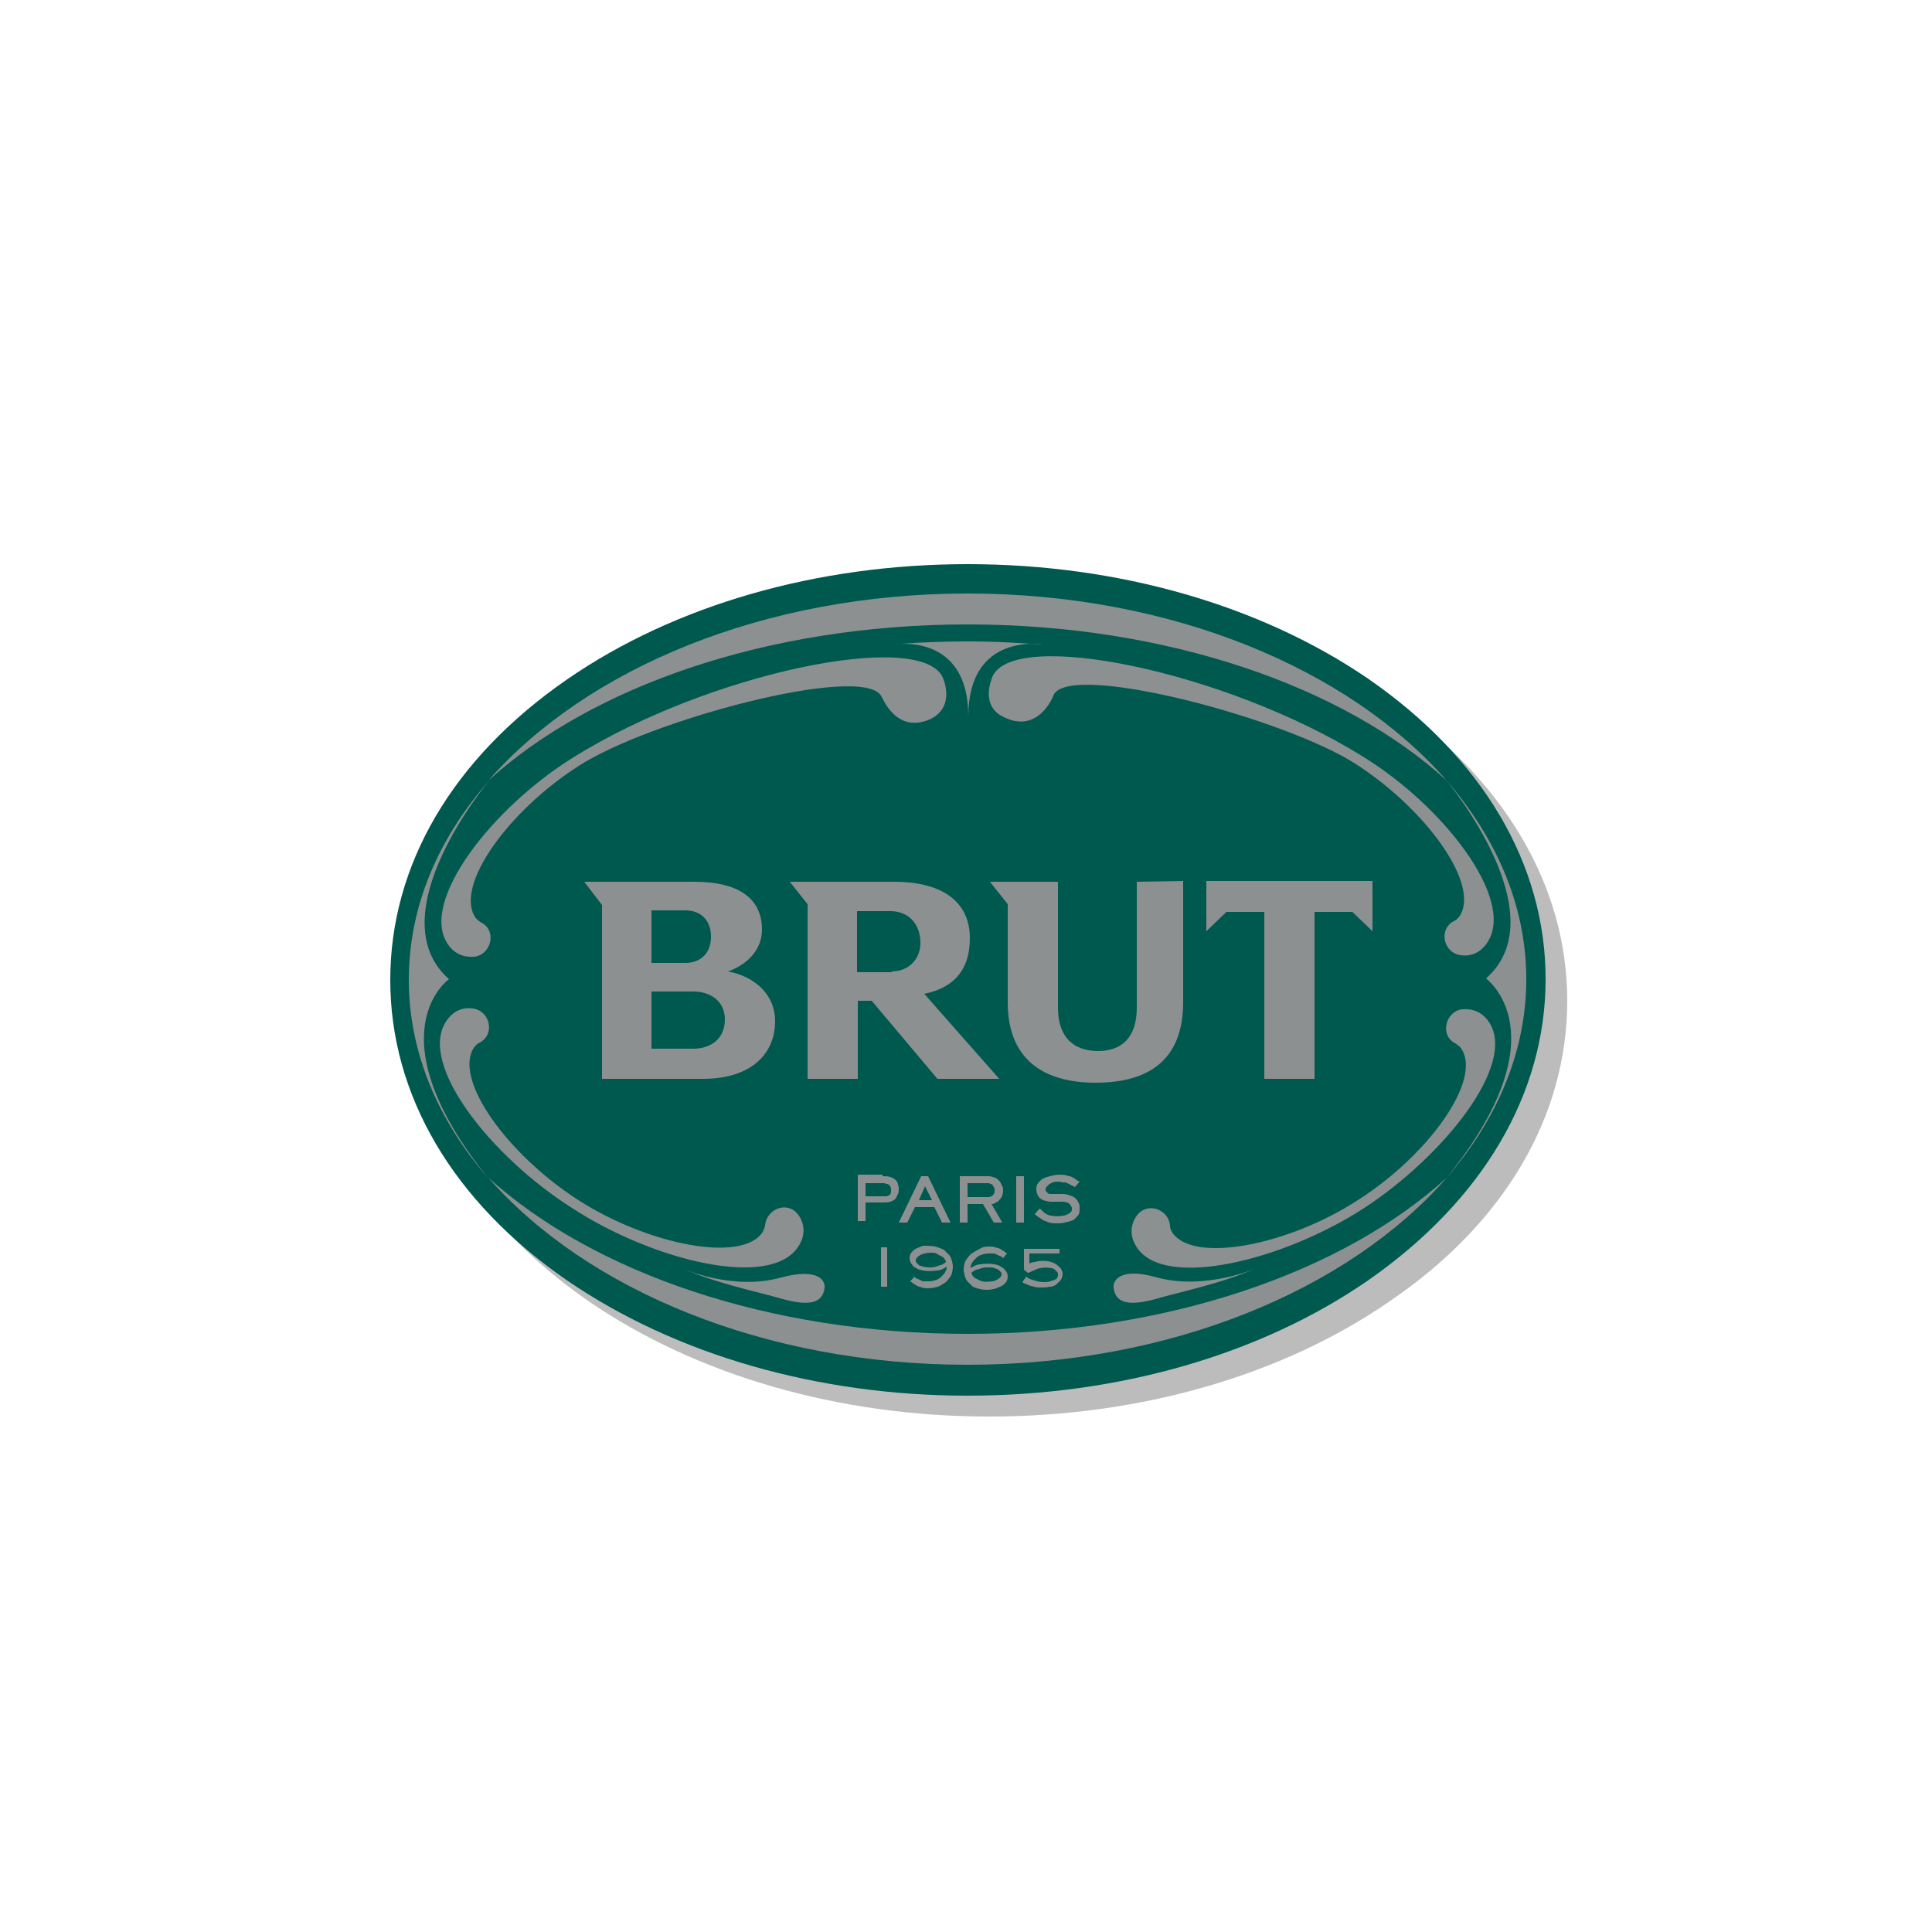 <?xml version="1.0" encoding="utf-8"?>
<!-- Generator: Adobe Illustrator 28.3.0, SVG Export Plug-In . SVG Version: 6.00 Build 0)  -->
<svg version="1.1" id="Layer_1" xmlns="http://www.w3.org/2000/svg" xmlns:xlink="http://www.w3.org/1999/xlink" x="0px" y="0px"
	 viewBox="0 0 250 250" style="enable-background:new 0 0 250 250;" xml:space="preserve">
<style type="text/css">
	.st0{fill:#FFFFFF;}
	.st1{fill:#001A70;}
	.st2{opacity:0.3;}
	.st3{fill:#231F20;}
	.st4{fill-rule:evenodd;clip-rule:evenodd;fill:#231F20;}
	.st5{fill:#00594E;}
	.st6{fill-rule:evenodd;clip-rule:evenodd;fill:#00594E;}
	.st7{fill:#8C9091;}
	.st8{fill:#85754E;}
	.st9{fill:#001F5E;}
</style>
<g>
	<g class="st2">
		<path id="XMLID_00000088848790114475217190000003180147083559051649_" class="st3" d="M202.8,129.5c0-14.9-8.2-28.7-23-38.9
			c-13.9-9.6-32.4-14.9-51.8-14.9c-19.5,0-37.9,5.3-51.8,14.9c-14.8,10.2-22.9,24-22.9,38.9c0,14.9,8.1,28.7,22.9,38.9
			c14,9.6,32.4,14.9,51.8,14.9c19.5,0,37.9-5.3,51.8-14.9C194.7,158.3,202.8,144.4,202.8,129.5z"/>
		<path id="XMLID_00000013157605328033425160000017151036091728074137_" class="st4" d="M57.4,122c0-1.1,0.2-2.3,0.4-3.4
			c-1.2,3.5-1.8,7.2-1.8,10.9c0,3.4,0.5,6.6,1.4,9.8c-0.2-1.5-0.2-2.8,0-4c0.5-3.4,2.2-5.2,2.9-5.9c-1.1-1-1.8-2.1-2.3-3.3
			C57.6,124.8,57.4,123.4,57.4,122z M65.8,103.6L65.8,103.6l0.5,0.4c0,0-3.6,4.3-6.1,9.7c-1.2,2.7-2.1,5.6-2.2,8.3
			c0,1.4,0.2,2.7,0.7,3.9c0.5,1.2,1.3,2.4,2.4,3.4l0.3,0.3l-0.4,0.3c0,0-2.4,1.7-3,5.7c-0.5,3.8,0.6,9.8,7.4,18.6l0.7,0.9l0,0
			l-0.5,0.4c-6.6-7.6-10.4-16.4-10.4-25.9c0-9.1,3.5-17.6,9.6-25L65.8,103.6L65.8,103.6z"/>
		<path id="XMLID_00000129902162994058073120000004534946474144219787_" class="st4" d="M200,129.5c0-3.8-0.6-7.4-1.8-10.9
			c0.3,1.1,0.4,2.3,0.4,3.4c0,1.4-0.2,2.8-0.7,4.2c-0.5,1.2-1.2,2.3-2.3,3.3c0.7,0.7,2.4,2.5,2.9,5.9c0.2,1.2,0.2,2.5,0,4
			C199.5,136.2,200,132.9,200,129.5z M189.7,104l0.5-0.5l0,0l0,0l0.9,1c6.1,7.3,9.6,15.9,9.6,25c0,9.5-3.8,18.4-10.4,25.9l-0.5-0.4
			c7.5-9.3,8.7-15.6,8.2-19.6c-0.6-4-3-5.7-3-5.7l-0.4-0.3l0.3-0.3c1.1-1,1.9-2.1,2.4-3.4c0.5-1.2,0.7-2.5,0.7-3.9
			c0-2.7-1-5.6-2.2-8.3C193.3,108.3,189.7,104,189.7,104z"/>
		<path id="XMLID_00000147939192557460716140000015364894148636824760_" class="st4" d="M133.2,86.3c-1.7-0.1-3.4-0.1-5.1-0.1
			c-1.7,0-3.4,0-5.1,0.1c0.1,0,0.3,0.1,0.4,0.2c1.3,0.5,2.5,1.4,3.5,2.8c0.5,0.8,0.9,1.8,1.2,2.9c0.3-1.2,0.7-2.1,1.2-2.9
			c0.9-1.5,2.2-2.3,3.5-2.8C132.9,86.4,133,86.4,133.2,86.3z M119.4,85.8c2.9-0.2,5.8-0.3,8.7-0.3c2.7,0,5.3,0.1,8,0.3l0,0.1
			c0.1,0,0.1,0,0.2,0c0.9,0,1.6,0.1,1.6,0.1l0,0l-0.1,0.7c0,0-0.6-0.1-1.5-0.1c-0.9,0-2,0.1-3.2,0.6c-1.1,0.5-2.3,1.2-3.1,2.6
			c-0.9,1.3-1.4,3.2-1.4,5.9h-0.7c0-2.7-0.6-4.6-1.4-5.9c-0.9-1.3-2-2.1-3.1-2.6c-1.2-0.5-2.3-0.6-3.2-0.6c-0.2,0-0.4,0-0.6,0
			l-0.9,0.1l-0.1-0.7C118.3,85.9,118.7,85.9,119.4,85.8L119.4,85.8L119.4,85.8z"/>
		<path class="st3" d="M128.1,83.6c-25.8,0-48.6,8-62,20.2c12.7-14.5,35.7-24.2,62-24.2c26.3,0,49.3,9.7,62,24.2
			C176.6,91.6,153.9,83.6,128.1,83.6z M66,155.2c12.7,14.5,35.7,24.2,62,24.2c26.3,0,49.3-9.7,62-24.2c-13.4,12.2-36.2,20.2-62,20.2
			C102.3,175.5,79.5,167.4,66,155.2z M179.2,159.2c10.3-6.7,19.9-18.6,16.3-24.1c-0.9-1.4-2.2-1.8-3.5-1.7c-2.2,0.3-2.9,3.4-0.9,4.4
			c0.3,0.2,0.6,0.4,0.8,0.7c2.7,4.1-4.3,13.8-13.4,19.6c-9.1,5.9-21.3,8.2-24,4.2c-0.2-0.3-0.3-0.6-0.3-0.9c-0.2-2.2-3-3.1-4.3-1.3
			c-0.8,1.1-1,2.6,0,4.1C153.5,169.8,168.9,165.9,179.2,159.2z M106.2,164.2c1-1.5,0.8-3,0-4.1c-1.3-1.8-4-0.9-4.3,1.3
			c0,0.3-0.2,0.6-0.3,0.9c-2.6,4.1-14.9,1.7-24-4.2c-9.1-5.9-16-15.5-13.4-19.6c0.2-0.3,0.5-0.6,0.8-0.7c2-1.1,1.3-4.1-0.9-4.4
			c-1.3-0.2-2.6,0.3-3.5,1.7c-3.6,5.6,5.9,17.5,16.3,24.1C87.2,165.9,102.6,169.8,106.2,164.2z M124.8,90.6
			c-2.6-6.3-30.2-0.7-47.8,10.2c-10.5,6.5-19.9,18.6-16.3,24.1c0.9,1.4,2.2,1.8,3.5,1.7c2.2-0.3,2.9-3.4,0.9-4.4
			c-0.3-0.2-0.6-0.4-0.8-0.7c-2.7-4.1,4.3-13.8,13.4-19.6c9.1-5.9,36.4-13.2,39.1-9.1c0.2,0.3,2,5.1,6.5,3
			C126.6,94.1,124.8,90.6,124.8,90.6z M132.8,95.7c4.5,2.2,6.4-2.7,6.5-3c2.6-4.1,30,3.2,39.1,9.1c9.1,5.9,16,15.5,13.4,19.6
			c-0.2,0.3-0.5,0.6-0.8,0.7c-2,1.1-1.3,4.1,0.9,4.4c1.3,0.2,2.6-0.3,3.5-1.7c3.6-5.6-5.8-17.7-16.3-24.1
			c-17.6-10.9-45.1-16.6-47.8-10.2C131.3,90.6,129.5,94.1,132.8,95.7z M60.9,129.5c-9.4-8.3,5.2-25.7,5.2-25.7
			c-6.6,7.5-10.4,16.3-10.4,25.8c0,9.4,3.8,18.2,10.3,25.7C50.9,136.5,60.9,129.5,60.9,129.5z M190,155.2
			c6.5-7.5,10.3-16.3,10.3-25.7c0-9.4-3.8-18.2-10.4-25.8c0,0,14.6,17.4,5.2,25.7C195.2,129.5,205.2,136.5,190,155.2z M136,86.1
			c-2.6-0.2-5.3-0.3-7.9-0.3c-2.9,0-5.8,0.1-8.7,0.3l-1,0.1c0,0,9.7-1.7,9.7,9.3c0-11,9.7-9.3,9.7-9.3L136,86.1z M104.2,170.9
			c3.3,0.9,5.2,0.6,5.4-1.5c0.1-0.8-0.7-2.6-5.6-1.3C97.6,169.9,91,167,91,167C96,169.1,100.7,170,104.2,170.9z M165.5,167
			c0,0-6.6,2.9-12.9,1.2c-4.9-1.4-5.7,0.5-5.6,1.3c0.2,2.1,2.1,2.4,5.4,1.5C155.8,170,160.5,169.1,165.5,167z M116.8,164.2h0.8v5.1
			h-0.8V164.2z M140,164.2v0.8h-3.9v1.3c0.2-0.1,0.5-0.2,0.7-0.2c0.7-0.2,1.5-0.2,2.1,0c0.3,0.1,0.6,0.2,0.8,0.4
			c0.2,0.2,0.4,0.3,0.5,0.5c0.1,0.2,0.2,0.4,0.2,0.6c0,0.3-0.1,0.6-0.2,0.8c-0.2,0.2-0.4,0.4-0.6,0.6c-0.3,0.2-0.5,0.3-0.9,0.3
			c-0.3,0.1-0.7,0.1-1,0.1c-0.4,0-0.7,0-1-0.1c-0.3-0.1-0.5-0.1-0.7-0.2c-0.2-0.1-0.4-0.2-0.5-0.2c-0.1-0.1-0.2-0.1-0.2-0.1
			l-0.1-0.1l0.5-0.7l0.1,0.1c0.3,0.2,0.6,0.3,1,0.4c0.3,0.1,0.7,0.2,1.1,0.2c0.3,0,0.6,0,0.9-0.1c0.2-0.1,0.4-0.1,0.6-0.2
			c0.2-0.1,0.3-0.2,0.3-0.3c0.1-0.1,0.1-0.2,0.1-0.4c0-0.1,0-0.2-0.1-0.3c-0.1-0.1-0.2-0.2-0.3-0.3c-0.1-0.1-0.3-0.2-0.5-0.2
			c-0.4-0.1-1-0.1-1.4,0c-0.2,0-0.4,0.1-0.6,0.2c-0.2,0.1-0.3,0.1-0.5,0.2c-0.1,0.1-0.3,0.1-0.4,0.2l-0.1,0l-0.5-0.4v-2.7H140z
			 M123.2,164.9c-0.2,0-0.5,0-0.7,0.1c-0.2,0-0.4,0.1-0.6,0.2c-0.2,0.1-0.3,0.2-0.4,0.3c-0.1,0.1-0.2,0.2-0.2,0.4
			c0,0.1,0,0.2,0.1,0.3c0.1,0.1,0.2,0.2,0.3,0.3c0.1,0.1,0.3,0.1,0.5,0.2c0.2,0,0.5,0.1,0.7,0.1c0.4,0,0.7,0,1-0.1
			c0.3-0.1,0.5-0.2,0.7-0.2c0.2-0.1,0.3-0.2,0.5-0.3c0,0,0.1-0.1,0.1-0.1c0-0.1-0.1-0.2-0.1-0.3c-0.1-0.1-0.2-0.3-0.4-0.4
			c-0.2-0.1-0.4-0.2-0.6-0.3C123.9,164.9,123.6,164.9,123.2,164.9z M124.4,164.3c0.4,0.1,0.7,0.3,0.9,0.6c0.3,0.2,0.5,0.5,0.6,0.8
			c0.1,0.3,0.2,0.7,0.2,1c0,0.4-0.1,0.8-0.2,1.1c-0.2,0.3-0.4,0.6-0.7,0.9c-0.3,0.2-0.6,0.4-1,0.6c-0.4,0.1-0.8,0.2-1.3,0.2
			c-0.3,0-0.5,0-0.8-0.1c-0.2-0.1-0.5-0.1-0.6-0.2c-0.2-0.1-0.3-0.2-0.5-0.3c-0.1-0.1-0.2-0.2-0.3-0.2l-0.1-0.1l0.5-0.6l0.1,0.1
			c0.1,0.1,0.3,0.2,0.4,0.2c0.1,0.1,0.3,0.1,0.4,0.2c0.1,0.1,0.3,0.1,0.5,0.1c0.2,0,0.3,0,0.5,0c0.4,0,0.7-0.1,1-0.2
			c0.3-0.1,0.5-0.3,0.7-0.5c0.2-0.2,0.4-0.4,0.5-0.7c0.1-0.2,0.1-0.3,0.1-0.5c0,0,0,0,0,0c-0.1,0.1-0.3,0.2-0.5,0.3
			c-0.2,0.1-0.5,0.2-0.8,0.2c-0.5,0.1-1.2,0.1-1.8,0c-0.3-0.1-0.6-0.1-0.8-0.3c-0.3-0.1-0.5-0.3-0.6-0.5c-0.2-0.2-0.3-0.5-0.3-0.8
			c0-0.3,0.1-0.6,0.3-0.8c0.2-0.2,0.4-0.4,0.7-0.5c0.3-0.1,0.6-0.3,0.9-0.3C123.1,164,123.8,164.1,124.4,164.3z M130.9,166.9
			c-0.4,0-0.7,0-1,0.1c-0.3,0.1-0.5,0.2-0.7,0.2c-0.2,0.1-0.3,0.2-0.5,0.3c0,0-0.1,0.1-0.1,0.1c0,0.1,0.1,0.2,0.1,0.3
			c0.1,0.1,0.2,0.3,0.4,0.4c0.2,0.1,0.4,0.2,0.6,0.3c0.4,0.2,1,0.2,1.6,0.1c0.2,0,0.4-0.1,0.6-0.2c0.2-0.1,0.3-0.2,0.4-0.3
			c0.1-0.1,0.2-0.2,0.2-0.4c0-0.1,0-0.2-0.1-0.3c-0.1-0.1-0.2-0.2-0.3-0.3c-0.1-0.1-0.3-0.1-0.5-0.2
			C131.4,166.9,131.1,166.9,130.9,166.9z M130.9,164.1c0.3,0,0.5,0,0.8,0.1c0.2,0.1,0.5,0.1,0.6,0.2c0.2,0.1,0.3,0.2,0.5,0.3
			c0.1,0.1,0.2,0.2,0.3,0.2l0.1,0.1l-0.5,0.6l-0.1-0.1c-0.1-0.1-0.3-0.2-0.4-0.2c-0.1-0.1-0.3-0.1-0.4-0.2c-0.1-0.1-0.3-0.1-0.5-0.1
			c-0.2,0-0.3,0-0.5,0c-0.4,0-0.7,0.1-1,0.2c-0.3,0.1-0.5,0.3-0.7,0.5c-0.2,0.2-0.4,0.4-0.5,0.7c-0.1,0.2-0.1,0.3-0.1,0.5l0,0
			c0.1-0.1,0.3-0.2,0.5-0.3c0.2-0.1,0.5-0.2,0.8-0.2c0.5-0.1,1.2-0.1,1.8,0c0.3,0.1,0.6,0.1,0.8,0.3c0.2,0.1,0.5,0.3,0.6,0.5
			c0.2,0.2,0.3,0.5,0.3,0.8c0,0.3-0.1,0.6-0.3,0.8c-0.2,0.2-0.4,0.4-0.7,0.5c-0.3,0.1-0.6,0.3-0.9,0.3c-0.3,0.1-0.6,0.1-0.9,0.1
			c-0.4,0-0.8-0.1-1.2-0.2c-0.4-0.1-0.7-0.3-0.9-0.6c-0.3-0.2-0.5-0.5-0.6-0.8c-0.1-0.3-0.2-0.7-0.2-1c0-0.4,0.1-0.8,0.2-1.1
			c0.2-0.3,0.4-0.6,0.7-0.9c0.3-0.2,0.6-0.4,1-0.6C130,164.2,130.4,164.1,130.9,164.1z M122.5,156.3l-0.8,1.8h1.7L122.5,156.3z
			 M122.9,155l2.9,6h-1.1l-1-2h-2.5l-1,2h-1.1l2.9-6H122.9z M134.3,155h1v6h-1V155z M130.8,155.9h-2.7v1.8h2.2c0.2,0,0.3,0,0.5,0
			c0.2,0,0.3-0.1,0.4-0.1c0.1-0.1,0.2-0.1,0.3-0.3c0.1-0.1,0.1-0.3,0.1-0.5c0-0.2,0-0.3-0.1-0.4c-0.1-0.1-0.1-0.2-0.2-0.3
			c-0.1-0.1-0.2-0.1-0.3-0.1C130.9,155.9,130.8,155.9,130.8,155.9z M130.8,155c0.3,0,0.6,0.1,0.9,0.2c0.2,0.1,0.4,0.3,0.6,0.5
			c0.1,0.2,0.2,0.4,0.3,0.6c0.1,0.2,0.1,0.4,0.1,0.5c0,0.4-0.1,0.7-0.2,0.9c-0.1,0.2-0.3,0.4-0.5,0.6c-0.2,0.1-0.4,0.2-0.6,0.3
			c-0.1,0-0.1,0-0.2,0l1.4,2.4h-1.1l-1.4-2.4h-2v2.4h-1v-6H130.8z M117,155.9h-2.2v1.7h2.2c0.2,0,0.3,0,0.5,0c0.1,0,0.2-0.1,0.3-0.1
			c0.1-0.1,0.2-0.1,0.2-0.2c0.1-0.1,0.1-0.3,0.1-0.5c0-0.2,0-0.3-0.1-0.5c-0.1-0.1-0.1-0.2-0.2-0.2c-0.1-0.1-0.2-0.1-0.3-0.1
			C117.4,155.9,117.2,155.9,117,155.9z M117,155c0.4,0,0.7,0,1,0.1c0.3,0.1,0.5,0.2,0.7,0.4c0.2,0.2,0.3,0.4,0.3,0.6
			c0.1,0.2,0.1,0.4,0.1,0.6c0,0.2,0,0.4-0.1,0.6c-0.1,0.2-0.2,0.4-0.3,0.6c-0.2,0.2-0.4,0.3-0.7,0.4c-0.3,0.1-0.6,0.1-1,0.1h-2.2
			v2.4h-1v-6H117z M139.9,154.9c0.3,0,0.7,0,0.9,0.1c0.3,0.1,0.5,0.1,0.7,0.2c0.2,0.1,0.4,0.2,0.5,0.3c0.1,0.1,0.2,0.2,0.3,0.2
			l0.2,0.1l-0.6,0.7l-0.6-0.3c-0.1-0.1-0.2-0.1-0.4-0.2c-0.1-0.1-0.3-0.1-0.5-0.1c-0.2,0-0.4-0.1-0.6-0.1c-0.3,0-0.6,0-0.8,0.1
			c-0.2,0.1-0.4,0.2-0.5,0.3c-0.1,0.1-0.2,0.2-0.3,0.3c-0.1,0.1-0.1,0.2-0.1,0.3c0,0.1,0,0.2,0.1,0.3c0.1,0.1,0.1,0.1,0.2,0.2
			c0.1,0.1,0.2,0.1,0.3,0.1c0.1,0,0.3,0,0.4,0l1.3,0c0.3,0,0.6,0.1,0.9,0.2c0.3,0.1,0.5,0.2,0.7,0.4c0.2,0.2,0.3,0.4,0.4,0.6
			c0.1,0.2,0.1,0.4,0.1,0.7c0,0.2,0,0.5-0.1,0.7c-0.1,0.2-0.3,0.4-0.5,0.6c-0.2,0.2-0.5,0.3-0.9,0.4c-0.4,0.1-0.8,0.2-1.3,0.2
			c-0.4,0-0.8,0-1.1-0.1c-0.3-0.1-0.6-0.2-0.8-0.3c-0.2-0.1-0.4-0.3-0.6-0.4c-0.1-0.1-0.3-0.2-0.4-0.3l-0.1-0.1l0.6-0.7l0.2,0.1
			c0.1,0.1,0.2,0.2,0.3,0.3c0.1,0.1,0.2,0.2,0.4,0.3c0.2,0.1,0.4,0.2,0.6,0.2c0.4,0.1,1.1,0.1,1.6,0c0.2,0,0.4-0.1,0.6-0.2
			c0.2-0.1,0.3-0.2,0.4-0.3c0.1-0.1,0.1-0.3,0.1-0.4c0-0.1,0-0.2-0.1-0.3c0-0.1-0.1-0.2-0.2-0.3c-0.1-0.1-0.2-0.2-0.4-0.2
			c-0.2-0.1-0.3-0.1-0.6-0.1l-1.3,0c-0.2,0-0.4,0-0.7-0.1c-0.2,0-0.4-0.1-0.6-0.2c-0.2-0.1-0.4-0.3-0.5-0.5
			c-0.1-0.2-0.2-0.5-0.2-0.8c0-0.2,0-0.4,0.1-0.6c0.1-0.2,0.3-0.4,0.5-0.6c0.2-0.2,0.5-0.3,0.8-0.4
			C139.1,154.9,139.5,154.9,139.9,154.9z M80.7,142.4v-22.5l-2.3-3h3h11.3c5.3,0,8.7,1.9,8.7,6.2c0,2.5-1.8,4.5-4.4,5.4
			c3.7,0.7,6.1,3.2,6.1,6.4c0,4.6-3.5,7.5-9.3,7.5H80.7z M87.1,127.4h4.4c1.9,0,3.3-1.2,3.3-3.4c0-2.2-1.4-3.4-3.3-3.4h-4.4V127.4z
			 M96.6,134.7c0-2.3-1.8-3.6-4.1-3.6h-5.4v7.4h5.4C94.8,138.5,96.6,137.3,96.6,134.7z M107.3,142.5v-22.6l-2.3-2.9h13.5
			c6.4,0,9.8,2.7,9.8,7.3c0,4.4-2.4,6.5-5.9,7.2l9.7,11h-8l-8.5-10.1h-1.8v10.1H107.3z M118.2,128.5c2.1,0,3.7-1.5,3.7-3.7
			c0-2.3-1.4-4.1-3.9-4.1h-4.3v7.9H118.2z M173,142.4v-21.6h4.9l2.6,2.5v-6.5H159v6.5l2.6-2.5h4.9v21.6H173z M150,116.9v16.3
			c0,3.9-2,5.6-5,5.6c-3.2,0-5.2-1.8-5.2-5.6v-16.3l-8.8,0l2.3,2.9v12.7c0,7.2,4.4,10.4,11.4,10.4c6.9,0,11.3-3,11.3-10.4v-15.7
			L150,116.9z"/>
	</g>
	<g>
		<g>
			<path id="XMLID_00000028309366617220421200000013032420298014418871_" class="st5" d="M200,126.7c0-14.9-8.2-28.7-23-38.9
				C163.1,78.3,144.7,73,125.2,73c-19.5,0-37.9,5.3-51.8,14.9c-14.8,10.2-22.9,24-22.9,38.9c0,14.9,8.1,28.7,22.9,38.9
				c14,9.6,32.4,14.9,51.8,14.9c19.5,0,37.9-5.3,51.8-14.9C191.8,155.4,200,141.6,200,126.7z"/>
			<path id="XMLID_00000054948171680392802740000009736121091345169295_" class="st6" d="M54.6,119.1c0-1.1,0.2-2.3,0.4-3.4
				c-1.2,3.5-1.8,7.2-1.8,10.9c0,3.4,0.5,6.6,1.4,9.8c-0.2-1.5-0.2-2.8,0-4c0.5-3.4,2.2-5.2,2.9-5.9c-1.1-1-1.8-2.1-2.3-3.3
				C54.8,122,54.6,120.6,54.6,119.1z M63,100.7L63,100.7l0.5,0.4c0,0-3.6,4.3-6.1,9.7c-1.2,2.7-2.1,5.6-2.2,8.3
				c0,1.4,0.2,2.7,0.7,3.9c0.5,1.2,1.3,2.4,2.4,3.4l0.3,0.3l-0.4,0.3c0,0-2.4,1.7-3,5.7c-0.5,3.8,0.6,9.8,7.4,18.6l0.7,0.9l0,0
				l-0.5,0.4c-6.6-7.6-10.4-16.4-10.4-25.9c0-9.1,3.5-17.6,9.6-25L63,100.7L63,100.7z"/>
			<path id="XMLID_00000017499535593319713820000015256568869561627534_" class="st6" d="M197.2,126.7c0-3.8-0.6-7.4-1.8-10.9
				c0.3,1.1,0.4,2.3,0.4,3.4c0,1.4-0.2,2.8-0.7,4.2c-0.5,1.2-1.2,2.3-2.3,3.3c0.7,0.7,2.4,2.5,2.9,5.9c0.2,1.2,0.2,2.5,0,4
				C196.7,133.3,197.2,130.1,197.2,126.7z M186.9,101.2l0.5-0.5l0,0l0,0l0.9,1c6.1,7.3,9.6,15.9,9.6,25c0,9.5-3.8,18.4-10.4,25.9
				l-0.5-0.4c7.5-9.3,8.7-15.6,8.2-19.6c-0.6-4-3-5.7-3-5.7l-0.4-0.3l0.3-0.3c1.1-1,1.9-2.1,2.4-3.4c0.5-1.2,0.7-2.5,0.7-3.9
				c0-2.7-1-5.6-2.2-8.3C190.5,105.5,186.9,101.2,186.9,101.2z"/>
			<path id="XMLID_00000163037489893506949860000014837463791891018404_" class="st6" d="M130.3,83.5c-1.7-0.1-3.4-0.1-5.1-0.1
				c-1.7,0-3.4,0-5.1,0.1c0.1,0,0.3,0.1,0.4,0.2c1.3,0.5,2.5,1.4,3.5,2.8c0.5,0.8,0.9,1.8,1.2,2.9c0.3-1.2,0.7-2.1,1.2-2.9
				c0.9-1.5,2.2-2.3,3.5-2.8C130,83.6,130.2,83.6,130.3,83.5z M116.5,83c2.9-0.2,5.8-0.3,8.7-0.3c2.7,0,5.3,0.1,8,0.3l0,0.1
				c0.1,0,0.1,0,0.2,0c0.9,0,1.6,0.1,1.6,0.1l0,0l-0.1,0.7c0,0-0.6-0.1-1.5-0.1c-0.9,0-2,0.1-3.2,0.6c-1.1,0.5-2.3,1.2-3.1,2.6
				c-0.9,1.3-1.4,3.2-1.4,5.9h-0.7c0-2.7-0.6-4.6-1.4-5.9c-0.9-1.3-2-2.1-3.1-2.6c-1.2-0.5-2.3-0.6-3.2-0.6c-0.2,0-0.4,0-0.6,0
				l-0.9,0.1l-0.1-0.7C115.5,83.1,115.9,83,116.5,83L116.5,83L116.5,83z"/>
			<path class="st7" d="M125.2,80.8c-25.8,0-48.6,8-62,20.2c12.7-14.5,35.7-24.2,62-24.2c26.3,0,49.3,9.7,62,24.2
				C173.8,88.8,151,80.8,125.2,80.8z M63.2,152.4c12.7,14.5,35.7,24.2,62,24.2c26.3,0,49.3-9.7,62-24.2
				c-13.4,12.2-36.2,20.2-62,20.2C99.4,172.6,76.7,164.6,63.2,152.4z M176.4,156.4c10.3-6.7,19.9-18.6,16.3-24.1
				c-0.9-1.4-2.2-1.8-3.5-1.7c-2.2,0.3-2.9,3.4-0.9,4.4c0.3,0.2,0.6,0.4,0.8,0.7c2.7,4.1-4.3,13.8-13.4,19.6
				c-9.1,5.9-21.3,8.2-24,4.2c-0.2-0.3-0.3-0.6-0.3-0.9c-0.2-2.2-3-3.1-4.3-1.3c-0.8,1.1-1,2.6,0,4.1
				C150.7,166.9,166,163.1,176.4,156.4z M103.3,161.3c1-1.5,0.8-3,0-4.1c-1.3-1.8-4-0.9-4.3,1.3c0,0.3-0.2,0.6-0.3,0.9
				c-2.6,4.1-14.9,1.7-24-4.2c-9.1-5.9-16-15.5-13.4-19.6c0.2-0.3,0.5-0.6,0.8-0.7c2-1.1,1.3-4.1-0.9-4.4c-1.3-0.2-2.6,0.3-3.5,1.7
				c-3.6,5.6,5.9,17.5,16.3,24.1C84.4,163.1,99.7,166.9,103.3,161.3z M122,87.7C119.3,81.4,91.8,87,74.2,98
				c-10.5,6.5-19.9,18.6-16.3,24.1c0.9,1.4,2.2,1.8,3.5,1.7c2.2-0.3,2.9-3.4,0.9-4.4c-0.3-0.2-0.6-0.4-0.8-0.7
				c-2.7-4.1,4.3-13.8,13.4-19.6c9.1-5.9,36.4-13.2,39.1-9.1c0.2,0.3,2,5.1,6.5,3C123.7,91.3,122,87.7,122,87.7z M129.9,92.8
				c4.5,2.2,6.4-2.7,6.5-3c2.6-4.1,30,3.2,39.1,9.1c9.1,5.9,16,15.5,13.4,19.6c-0.2,0.3-0.5,0.6-0.8,0.7c-2,1.1-1.3,4.1,0.9,4.4
				c1.3,0.2,2.6-0.3,3.5-1.7c3.6-5.6-5.8-17.7-16.3-24.1c-17.6-10.9-45.1-16.6-47.8-10.2C128.4,87.7,126.7,91.3,129.9,92.8z
				 M58.1,126.7c-9.4-8.3,5.2-25.7,5.2-25.7c-6.6,7.5-10.4,16.3-10.4,25.8c0,9.4,3.8,18.2,10.3,25.7
				C48.1,133.7,58.1,126.7,58.1,126.7z M187.2,152.4c6.5-7.5,10.3-16.3,10.3-25.7c0-9.4-3.8-18.2-10.4-25.8c0,0,14.6,17.4,5.2,25.7
				C192.3,126.7,202.3,133.7,187.2,152.4z M133.2,83.3c-2.6-0.2-5.3-0.3-7.9-0.3c-2.9,0-5.8,0.1-8.7,0.3l-1,0.1c0,0,9.7-1.7,9.7,9.3
				c0-11,9.7-9.3,9.7-9.3L133.2,83.3z M101.3,168.1c3.3,0.9,5.2,0.6,5.4-1.5c0.1-0.8-0.7-2.6-5.6-1.3c-6.3,1.8-12.9-1.2-12.9-1.2
				C93.1,166.2,97.9,167.1,101.3,168.1z M162.6,164.1c0,0-6.6,2.9-12.9,1.2c-4.9-1.4-5.7,0.5-5.6,1.3c0.2,2.1,2.1,2.4,5.4,1.5
				C152.9,167.1,157.7,166.2,162.6,164.1z M114,161.4h0.8v5.1H114V161.4z M137.1,161.4v0.8h-3.9v1.3c0.2-0.1,0.5-0.2,0.7-0.2
				c0.7-0.2,1.5-0.2,2.1,0c0.3,0.1,0.6,0.2,0.8,0.4c0.2,0.2,0.4,0.3,0.5,0.5c0.1,0.2,0.2,0.4,0.2,0.6c0,0.3-0.1,0.6-0.2,0.8
				c-0.2,0.2-0.4,0.4-0.6,0.6c-0.3,0.2-0.5,0.3-0.9,0.3c-0.3,0.1-0.7,0.1-1,0.1c-0.4,0-0.7,0-1-0.1c-0.3-0.1-0.5-0.1-0.7-0.2
				c-0.2-0.1-0.4-0.2-0.5-0.2c-0.1-0.1-0.2-0.1-0.2-0.1l-0.1-0.1l0.5-0.7l0.1,0.1c0.3,0.2,0.6,0.3,1,0.4c0.3,0.1,0.7,0.2,1.1,0.2
				c0.3,0,0.6,0,0.9-0.1c0.2-0.1,0.4-0.1,0.6-0.2c0.2-0.1,0.3-0.2,0.3-0.3c0.1-0.1,0.1-0.2,0.1-0.4c0-0.1,0-0.2-0.1-0.3
				c-0.1-0.1-0.2-0.2-0.3-0.3c-0.1-0.1-0.3-0.2-0.5-0.2c-0.4-0.1-1-0.1-1.4,0c-0.2,0-0.4,0.1-0.6,0.2c-0.2,0.1-0.3,0.1-0.5,0.2
				c-0.1,0.1-0.3,0.1-0.4,0.2l-0.1,0l-0.5-0.4v-2.7H137.1z M120.4,162.1c-0.2,0-0.5,0-0.7,0.1c-0.2,0-0.4,0.1-0.6,0.2
				c-0.2,0.1-0.3,0.2-0.4,0.3c-0.1,0.1-0.2,0.2-0.2,0.4c0,0.1,0,0.2,0.1,0.3c0.1,0.1,0.2,0.2,0.3,0.3c0.1,0.1,0.3,0.1,0.5,0.2
				c0.2,0,0.5,0.1,0.7,0.1c0.4,0,0.7,0,1-0.1c0.3-0.1,0.5-0.2,0.7-0.2c0.2-0.1,0.3-0.2,0.5-0.3c0,0,0.1-0.1,0.1-0.1
				c0-0.1-0.1-0.2-0.1-0.3c-0.1-0.1-0.2-0.3-0.4-0.4c-0.2-0.1-0.4-0.2-0.6-0.3C121.1,162.1,120.8,162.1,120.4,162.1z M121.6,161.5
				c0.4,0.1,0.7,0.3,0.9,0.6c0.3,0.2,0.5,0.5,0.6,0.8c0.1,0.3,0.2,0.7,0.2,1c0,0.4-0.1,0.8-0.2,1.1c-0.2,0.3-0.4,0.6-0.7,0.9
				c-0.3,0.2-0.6,0.4-1,0.6c-0.4,0.1-0.8,0.2-1.3,0.2c-0.3,0-0.5,0-0.8-0.1c-0.2-0.1-0.5-0.1-0.6-0.2c-0.2-0.1-0.3-0.2-0.5-0.3
				c-0.1-0.1-0.2-0.2-0.3-0.2l-0.1-0.1l0.5-0.6l0.1,0.1c0.1,0.1,0.3,0.2,0.4,0.2c0.1,0.1,0.3,0.1,0.4,0.2c0.1,0.1,0.3,0.1,0.5,0.1
				c0.2,0,0.3,0,0.5,0c0.4,0,0.7-0.1,1-0.2c0.3-0.1,0.5-0.3,0.7-0.5c0.2-0.2,0.4-0.4,0.5-0.7c0.1-0.2,0.1-0.3,0.1-0.5c0,0,0,0,0,0
				c-0.1,0.1-0.3,0.2-0.5,0.3c-0.2,0.1-0.5,0.2-0.8,0.2c-0.5,0.1-1.2,0.1-1.8,0c-0.3-0.1-0.6-0.1-0.8-0.3c-0.3-0.1-0.5-0.3-0.6-0.5
				c-0.2-0.2-0.3-0.5-0.3-0.8c0-0.3,0.1-0.6,0.3-0.8c0.2-0.2,0.4-0.4,0.7-0.5c0.3-0.1,0.6-0.3,0.9-0.3
				C120.2,161.2,121,161.2,121.6,161.5z M128,164c-0.4,0-0.7,0-1,0.1c-0.3,0.1-0.5,0.2-0.7,0.2c-0.2,0.1-0.3,0.2-0.5,0.3
				c0,0-0.1,0.1-0.1,0.1c0,0.1,0.1,0.2,0.1,0.3c0.1,0.1,0.2,0.3,0.4,0.4c0.2,0.1,0.4,0.2,0.6,0.3c0.4,0.2,1,0.2,1.6,0.1
				c0.2,0,0.4-0.1,0.6-0.2c0.2-0.1,0.3-0.2,0.4-0.3c0.1-0.1,0.2-0.2,0.2-0.4c0-0.1,0-0.2-0.1-0.3c-0.1-0.1-0.2-0.2-0.3-0.3
				c-0.1-0.1-0.3-0.1-0.5-0.2C128.5,164,128.3,164,128,164z M128,161.3c0.3,0,0.5,0,0.8,0.1c0.2,0.1,0.5,0.1,0.6,0.2
				c0.2,0.1,0.3,0.2,0.5,0.3c0.1,0.1,0.2,0.2,0.3,0.2l0.1,0.1l-0.5,0.6l-0.1-0.1c-0.1-0.1-0.3-0.2-0.4-0.2c-0.1-0.1-0.3-0.1-0.4-0.2
				c-0.1-0.1-0.3-0.1-0.5-0.1c-0.2,0-0.3,0-0.5,0c-0.4,0-0.7,0.1-1,0.2c-0.3,0.1-0.5,0.3-0.7,0.5c-0.2,0.2-0.4,0.4-0.5,0.7
				c-0.1,0.2-0.1,0.3-0.1,0.5l0,0c0.1-0.1,0.3-0.2,0.5-0.3c0.2-0.1,0.5-0.2,0.8-0.2c0.5-0.1,1.2-0.1,1.8,0c0.3,0.1,0.6,0.1,0.8,0.3
				c0.2,0.1,0.5,0.3,0.6,0.5c0.2,0.2,0.3,0.5,0.3,0.8c0,0.3-0.1,0.6-0.3,0.8c-0.2,0.2-0.4,0.4-0.7,0.5c-0.3,0.1-0.6,0.3-0.9,0.3
				c-0.3,0.1-0.6,0.1-0.9,0.1c-0.4,0-0.8-0.1-1.2-0.2c-0.4-0.1-0.7-0.3-0.9-0.6c-0.3-0.2-0.5-0.5-0.6-0.8c-0.1-0.3-0.2-0.7-0.2-1
				c0-0.4,0.1-0.8,0.2-1.1c0.2-0.3,0.4-0.6,0.7-0.9c0.3-0.2,0.6-0.4,1-0.6C127.2,161.3,127.6,161.3,128,161.3z M119.7,153.5
				l-0.8,1.8h1.7L119.7,153.5z M120.1,152.2l2.9,6h-1.1l-1-2h-2.5l-1,2h-1.1l2.9-6H120.1z M131.5,152.2h1v6h-1V152.2z M127.9,153.1
				h-2.7v1.8h2.2c0.2,0,0.3,0,0.5,0c0.2,0,0.3-0.1,0.4-0.1c0.1-0.1,0.2-0.1,0.3-0.3c0.1-0.1,0.1-0.3,0.1-0.5c0-0.2,0-0.3-0.1-0.4
				c-0.1-0.1-0.1-0.2-0.2-0.3c-0.1-0.1-0.2-0.1-0.3-0.1C128.1,153.1,128,153.1,127.9,153.1z M127.9,152.2c0.3,0,0.6,0.1,0.9,0.2
				c0.2,0.1,0.4,0.3,0.6,0.5c0.1,0.2,0.2,0.4,0.3,0.6c0.1,0.2,0.1,0.4,0.1,0.5c0,0.4-0.1,0.7-0.2,0.9c-0.1,0.2-0.3,0.4-0.5,0.6
				c-0.2,0.1-0.4,0.2-0.6,0.3c-0.1,0-0.1,0-0.2,0l1.4,2.4h-1.1l-1.4-2.4h-2v2.4h-1v-6H127.9z M114.2,153.1H112v1.7h2.2
				c0.2,0,0.3,0,0.5,0c0.1,0,0.2-0.1,0.3-0.1c0.1-0.1,0.2-0.1,0.2-0.2c0.1-0.1,0.1-0.3,0.1-0.5c0-0.2,0-0.3-0.1-0.5
				c-0.1-0.1-0.1-0.2-0.2-0.2c-0.1-0.1-0.2-0.1-0.3-0.1C114.5,153.1,114.4,153.1,114.2,153.1z M114.2,152.2c0.4,0,0.7,0,1,0.1
				c0.3,0.1,0.5,0.2,0.7,0.4c0.2,0.2,0.3,0.4,0.3,0.6c0.1,0.2,0.1,0.4,0.1,0.6c0,0.2,0,0.4-0.1,0.6c-0.1,0.2-0.2,0.4-0.3,0.6
				c-0.2,0.2-0.4,0.3-0.7,0.4c-0.3,0.1-0.6,0.1-1,0.1H112v2.4h-1v-6H114.2z M137.1,152c0.3,0,0.7,0,0.9,0.1c0.3,0.1,0.5,0.1,0.7,0.2
				c0.2,0.1,0.4,0.2,0.5,0.3c0.1,0.1,0.2,0.2,0.3,0.2l0.2,0.1l-0.6,0.7l-0.6-0.3c-0.1-0.1-0.2-0.1-0.4-0.2c-0.1-0.1-0.3-0.1-0.5-0.1
				c-0.2,0-0.4-0.1-0.6-0.1c-0.3,0-0.6,0-0.8,0.1c-0.2,0.1-0.4,0.2-0.5,0.3c-0.1,0.1-0.2,0.2-0.3,0.3c-0.1,0.1-0.1,0.2-0.1,0.3
				c0,0.1,0,0.2,0.1,0.3c0.1,0.1,0.1,0.1,0.2,0.2c0.1,0.1,0.2,0.1,0.3,0.1c0.1,0,0.3,0,0.4,0l1.3,0c0.3,0,0.6,0.1,0.9,0.2
				c0.3,0.1,0.5,0.2,0.7,0.4c0.2,0.2,0.3,0.4,0.4,0.6c0.1,0.2,0.1,0.4,0.1,0.7c0,0.2,0,0.5-0.1,0.7c-0.1,0.2-0.3,0.4-0.5,0.6
				c-0.2,0.2-0.5,0.3-0.9,0.4c-0.4,0.1-0.8,0.2-1.3,0.2c-0.4,0-0.8,0-1.1-0.1c-0.3-0.1-0.6-0.2-0.8-0.3c-0.2-0.1-0.4-0.3-0.6-0.4
				c-0.1-0.1-0.3-0.2-0.4-0.3l-0.1-0.1l0.6-0.7l0.2,0.1c0.1,0.1,0.2,0.2,0.3,0.3c0.1,0.1,0.2,0.2,0.4,0.3c0.2,0.1,0.4,0.2,0.6,0.2
				c0.4,0.1,1.1,0.1,1.6,0c0.2,0,0.4-0.1,0.6-0.2c0.2-0.1,0.3-0.2,0.4-0.3c0.1-0.1,0.1-0.3,0.1-0.4c0-0.1,0-0.2-0.1-0.3
				c0-0.1-0.1-0.2-0.2-0.3c-0.1-0.1-0.2-0.2-0.4-0.2c-0.2-0.1-0.3-0.1-0.6-0.1l-1.3,0c-0.2,0-0.4,0-0.7-0.1c-0.2,0-0.4-0.1-0.6-0.2
				c-0.2-0.1-0.4-0.3-0.5-0.5c-0.1-0.2-0.2-0.5-0.2-0.8c0-0.2,0-0.4,0.1-0.6c0.1-0.2,0.3-0.4,0.5-0.6c0.2-0.2,0.5-0.3,0.8-0.4
				C136.2,152.1,136.6,152,137.1,152z M77.9,139.6v-22.5l-2.3-3h3h11.3c5.3,0,8.7,1.9,8.7,6.2c0,2.5-1.8,4.5-4.4,5.4
				c3.7,0.7,6.1,3.2,6.1,6.4c0,4.6-3.5,7.5-9.3,7.5H77.9z M84.3,124.6h4.4c1.9,0,3.3-1.2,3.3-3.4c0-2.2-1.4-3.4-3.3-3.4h-4.4V124.6z
				 M93.8,131.9c0-2.3-1.8-3.6-4.1-3.6h-5.4v7.4h5.4C91.9,135.7,93.8,134.5,93.8,131.9z M104.5,139.6V117l-2.3-2.9h13.5
				c6.4,0,9.8,2.7,9.8,7.3c0,4.4-2.4,6.5-5.9,7.2l9.7,11h-8l-8.5-10.1h-1.8v10.1H104.5z M115.4,125.7c2.1,0,3.7-1.5,3.7-3.7
				c0-2.3-1.4-4.1-3.9-4.1h-4.3v7.9H115.4z M170.1,139.6V118h4.9l2.6,2.5v-6.5h-21.5v6.5l2.6-2.5h4.9v21.6H170.1z M147.1,114.1v16.3
				c0,3.9-2,5.6-5,5.6c-3.2,0-5.2-1.8-5.2-5.6v-16.3l-8.8,0l2.3,2.9v12.7c0,7.2,4.4,10.4,11.4,10.4c6.9,0,11.3-3,11.3-10.4v-15.7
				L147.1,114.1z"/>
		</g>
	</g>
</g>
</svg>
